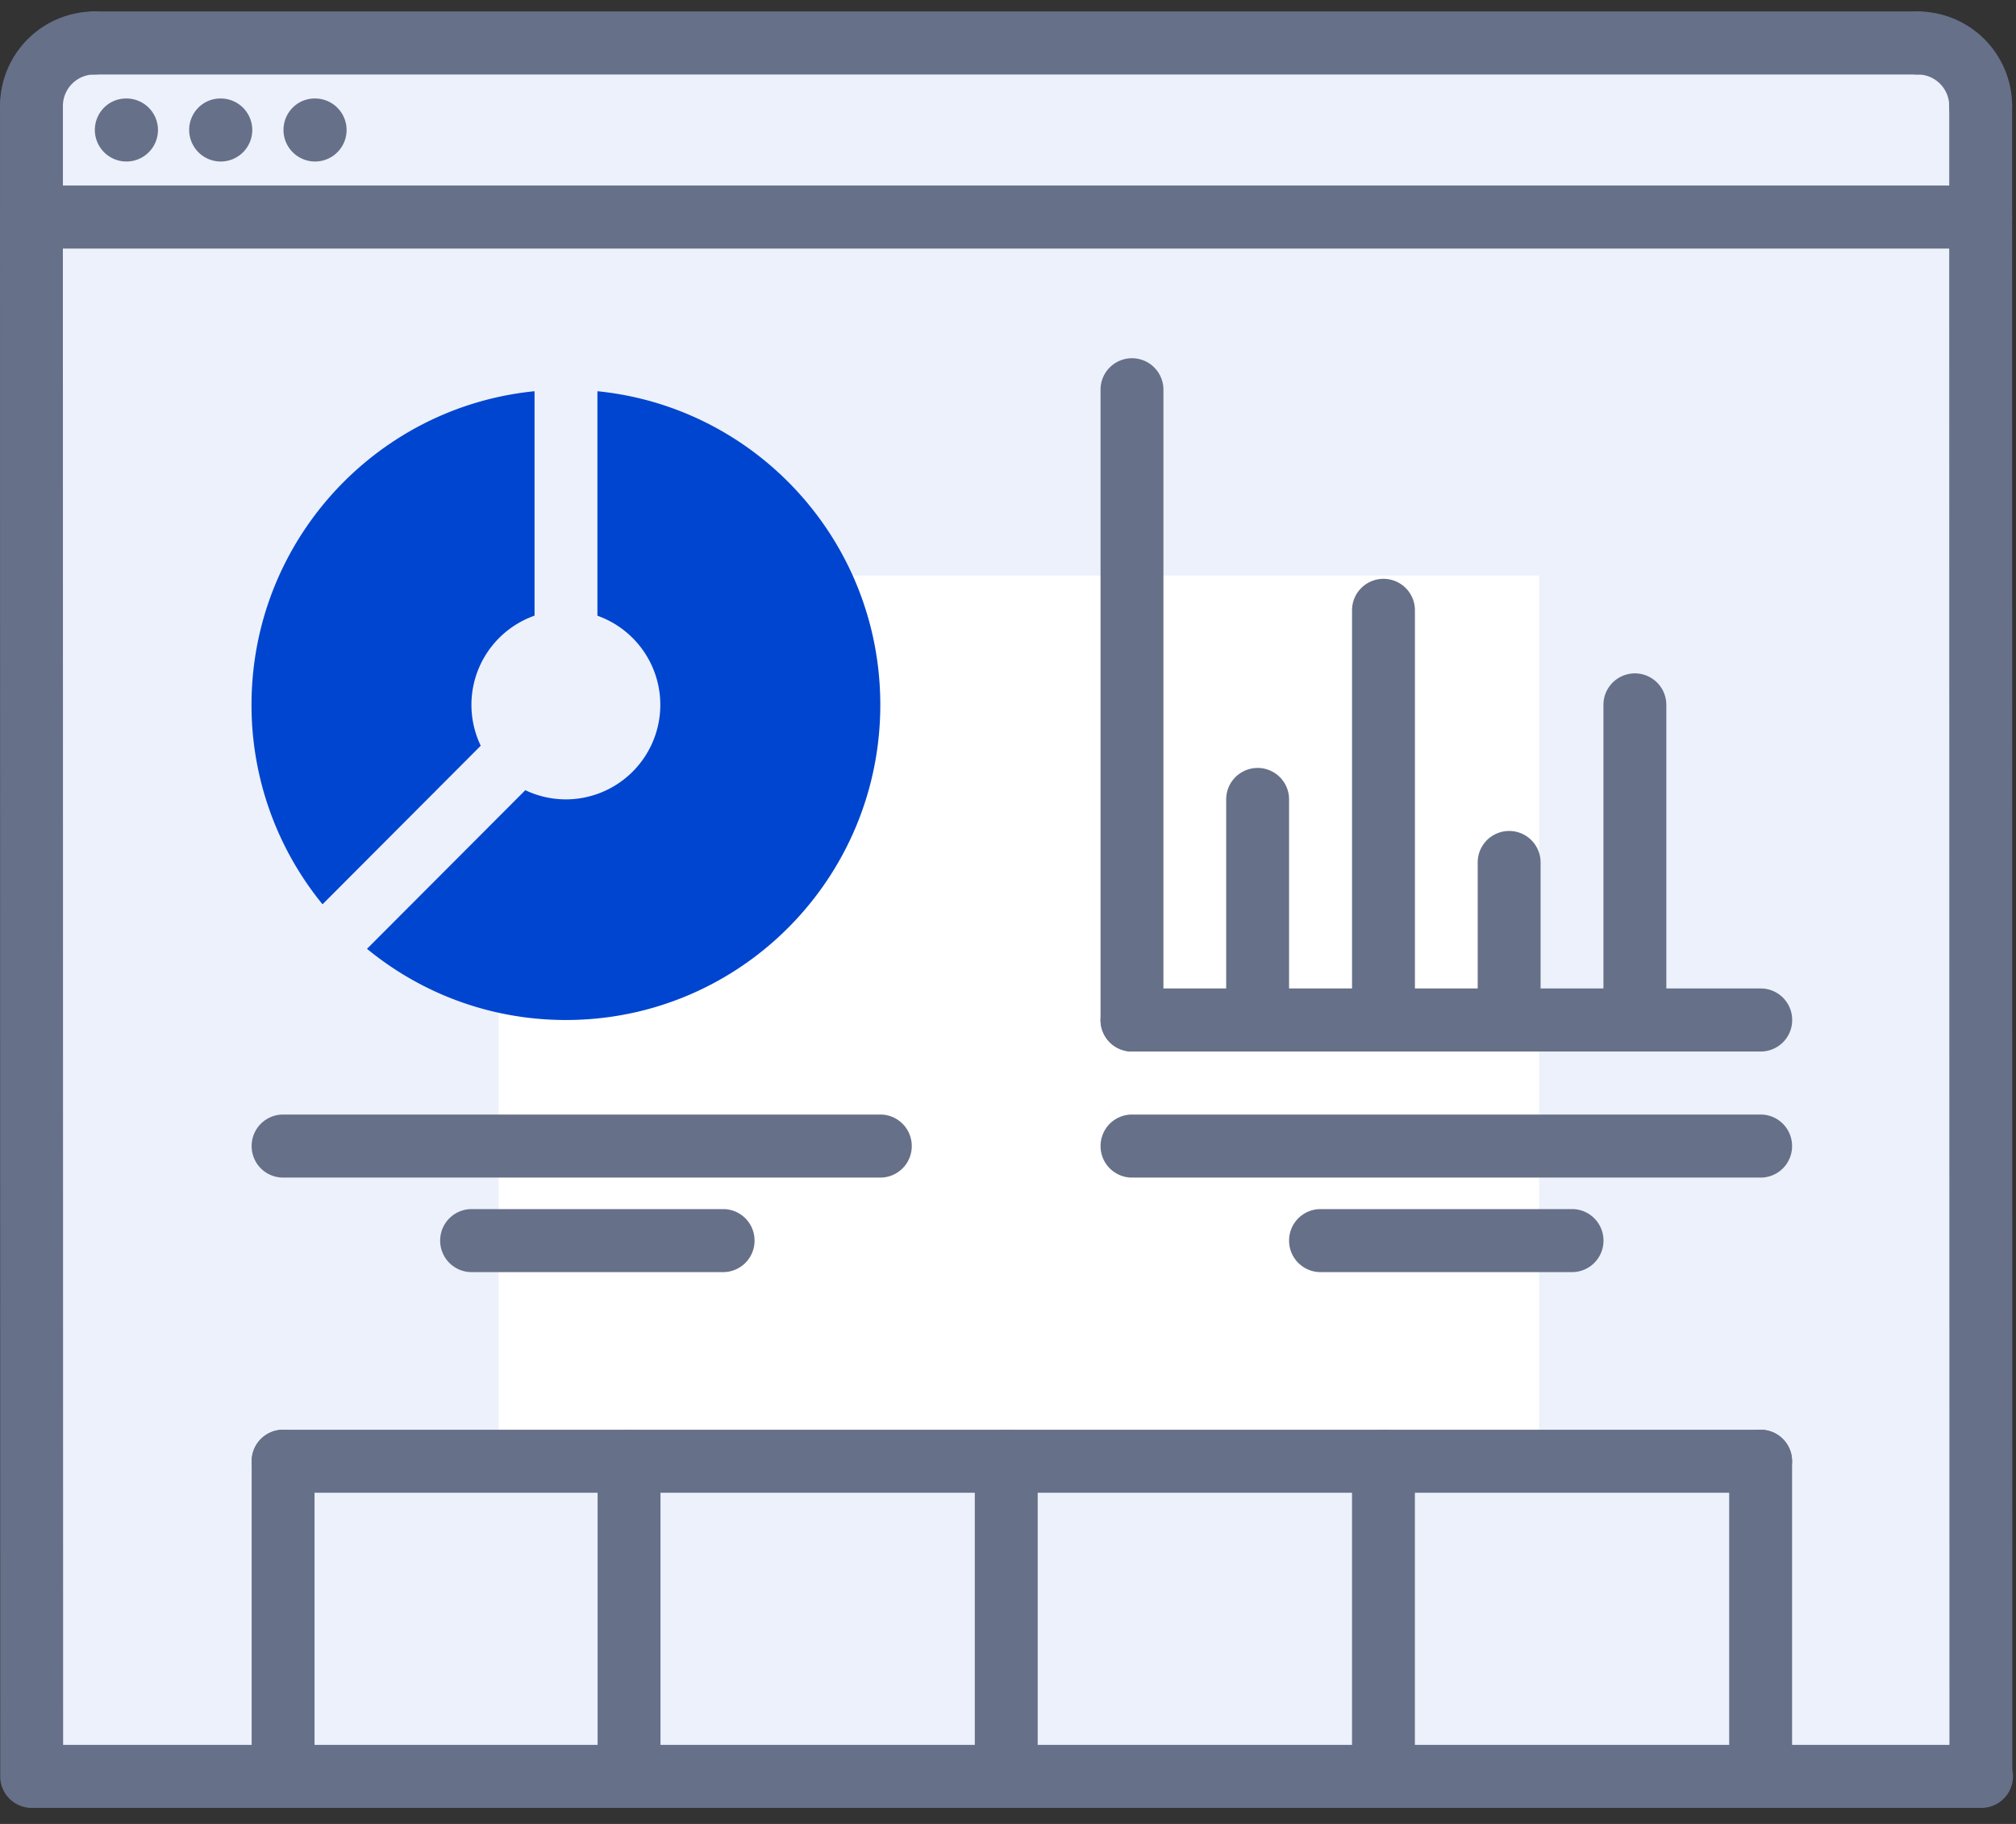 <svg xmlns="http://www.w3.org/2000/svg" width="84" height="76" viewBox="0 0 84 76">
    <rect x="0" y="0" width="84" height="76" fill="#333333" stroke="none"/>
    <g fill="none" fill-rule="evenodd">
        <path fill="#ECF1FB" d="M1.806 6.792H81.29v66.952H1.806z"/>
        <path fill="#FFF" d="M20.774 23.983H64.13v38H20.774z"/>
        <path fill="#0045CF" fill-rule="nonzero" d="M23.579 16.237v10.506a2.621 2.621 0 0 0-1.847 4.477l-7.414 7.433a13.112 13.112 0 0 1-3.838-9.284c0-7.249 5.868-13.132 13.099-13.132z"/>
        <path fill="#0045CF" fill-rule="nonzero" d="M23.579 16.237c7.242 0 13.1 5.883 13.1 13.132 0 7.25-5.858 13.133-13.1 13.133-3.615 0-6.89-1.471-9.261-3.849l7.414-7.433a2.617 2.617 0 0 0 1.847.776 2.624 2.624 0 0 0 2.62-2.627 2.615 2.615 0 0 0-2.62-2.626V16.237z"/>
        <path fill="#ECF1FB" fill-rule="nonzero" d="M82.526 4.418v2.626H1.31V4.418A2.62 2.62 0 0 1 3.917 1.79h75.99a2.615 2.615 0 0 1 2.62 2.627z"/>
        <g fill="#ECF1FB" fill-rule="nonzero">
            <path d="M11.802 64.827h14.41v9.192h-14.41z"/>
            <path d="M26.212 64.827H41.93v9.192H26.21zM41.93 64.827h15.72v9.192H41.93zM57.65 64.827h15.707v9.192H57.65z"/>
        </g>
        <g fill="#677089" fill-rule="nonzero">
            <path d="M5.269 6.73a1.317 1.317 0 0 1-1.317-1.312c0-.726.58-1.314 1.302-1.314h.015a1.313 1.313 0 1 1 0 2.626zM9.198 6.73a1.317 1.317 0 0 1-1.316-1.312c0-.726.579-1.314 1.302-1.314h.014a1.313 1.313 0 1 1 0 2.626zM13.128 6.73a1.317 1.317 0 0 1-1.316-1.312c0-.726.579-1.314 1.302-1.314h.014a1.313 1.313 0 1 1 0 2.626z"/>
        </g>
        <g fill-rule="nonzero">
            <path fill="#677089" d="M82.537 75.332H1.32c-.723 0-1.31-.587-1.31-1.313L0 9.044a1.311 1.311 0 0 1 1.311-1.313h81.217c.723 0 1.31.588 1.31 1.313l.01 64.712a1.314 1.314 0 0 1-1.285 1.576c-.005.002-.016 0-.026 0zM2.63 72.706h78.597l-.01-62.349H2.62l.01 62.349zM1.311 5.73c-.724 0-1.31-.588-1.31-1.312a3.94 3.94 0 0 1 3.93-3.94c.725 0 1.31.588 1.31 1.313s-.585 1.313-1.31 1.313c-.723 0-1.31.59-1.31 1.314 0 .724-.585 1.313-1.31 1.313zM82.528 5.73c-.724 0-1.31-.588-1.31-1.312 0-.724-.587-1.314-1.31-1.314-.724 0-1.31-.588-1.31-1.313s.586-1.313 1.31-1.313a3.94 3.94 0 0 1 3.93 3.94c0 .724-.586 1.313-1.31 1.313z"/>
            <path fill="#677089" d="M79.895 3.104H3.918c-.724 0-1.31-.588-1.31-1.313A1.31 1.31 0 0 1 3.918.478h75.977c.724 0 1.31.588 1.31 1.313s-.586 1.313-1.31 1.313zM1.311 11.357c-.724 0-1.31-.588-1.31-1.313V4.418a1.31 1.31 0 0 1 2.62 0v5.626c0 .725-.585 1.313-1.31 1.313zM81.218 9.044V4.418a1.31 1.31 0 0 1 2.62 0v4.626c0 .725-.586 1.313-1.31 1.313-.724 0-1.31-.588-1.31-1.313zM73.364 43.815H47.166a1.31 1.31 0 0 1-1.31-1.313 1.31 1.31 0 0 1 1.31-1.314h26.198c.725 0 1.31.587 1.31 1.314a1.31 1.31 0 0 1-1.31 1.313z"/>
            <path fill="#677089" d="M47.166 43.815a1.31 1.31 0 0 1-1.31-1.313V16.237a1.31 1.31 0 0 1 2.62 0v26.265a1.31 1.31 0 0 1-1.31 1.313zM52.401 43.815a1.31 1.31 0 0 1-1.31-1.313v-9.193a1.31 1.31 0 0 1 2.62 0v9.193a1.31 1.31 0 0 1-1.31 1.313zM57.645 43.815a1.31 1.31 0 0 1-1.31-1.313V25.429a1.31 1.31 0 0 1 2.62 0v17.073a1.31 1.31 0 0 1-1.31 1.313zM68.12 43.815a1.31 1.31 0 0 1-1.31-1.313V29.369a1.31 1.31 0 0 1 2.62 0v13.133a1.31 1.31 0 0 1-1.31 1.313zM62.881 43.815a1.31 1.31 0 0 1-1.31-1.313v-6.567a1.31 1.31 0 0 1 2.62 0v6.567a1.31 1.31 0 0 1-1.31 1.313z"/>
            <path fill="#ECF1FB" d="M23.583 33.309a3.94 3.94 0 0 1 0-7.88 3.94 3.94 0 0 1 3.93 3.94 3.94 3.94 0 0 1-3.93 3.94z"/>
            <path fill="#ECF1FB" d="M23.583 28.056c-.724 0-1.31-.589-1.31-1.313V16.237a1.31 1.31 0 0 1 2.62 0v10.506c0 .724-.586 1.313-1.31 1.313zM14.32 39.967a1.314 1.314 0 0 1-.926-2.242l7.41-7.427a1.306 1.306 0 0 1 1.853 0 1.314 1.314 0 0 1 0 1.857l-7.41 7.427a1.304 1.304 0 0 1-.927.385z"/>
            <path fill="#677089" d="M73.36 49.068H47.167a1.31 1.31 0 0 1-1.31-1.314 1.31 1.31 0 0 1 1.31-1.313H73.36c.724 0 1.31.587 1.31 1.313a1.31 1.31 0 0 1-1.31 1.314zM65.5 53.007H55.022a1.31 1.31 0 0 1-1.31-1.313 1.31 1.31 0 0 1 1.31-1.313h10.48c.725 0 1.31.587 1.31 1.313a1.31 1.31 0 0 1-1.31 1.313zM36.68 49.068H11.795a1.31 1.31 0 0 1-1.31-1.314 1.31 1.31 0 0 1 1.31-1.313H36.68c.724 0 1.31.587 1.31 1.313a1.31 1.31 0 0 1-1.31 1.314zM30.13 53.007H19.65a1.31 1.31 0 0 1-1.31-1.313 1.31 1.31 0 0 1 1.31-1.313h10.48c.725 0 1.31.587 1.31 1.313a1.31 1.31 0 0 1-1.31 1.313zM11.796 75.332a1.31 1.31 0 0 1-1.31-1.313V60.887a1.31 1.31 0 1 1 2.62 0v13.132a1.31 1.31 0 0 1-1.31 1.313zM73.36 75.332a1.31 1.31 0 0 1-1.31-1.313V60.887a1.31 1.31 0 1 1 2.62 0v13.132a1.31 1.31 0 0 1-1.31 1.313zM57.644 75.332a1.31 1.31 0 0 1-1.31-1.313V60.887a1.31 1.31 0 1 1 2.62 0v13.132a1.31 1.31 0 0 1-1.31 1.313zM41.927 75.332a1.31 1.31 0 0 1-1.31-1.313V60.887a1.31 1.31 0 1 1 2.62 0v13.132a1.31 1.31 0 0 1-1.31 1.313zM26.21 75.332a1.31 1.31 0 0 1-1.31-1.313V60.887a1.31 1.31 0 1 1 2.62 0v13.132a1.31 1.31 0 0 1-1.31 1.313z"/>
            <path fill="#677089" d="M73.36 62.2H11.797a1.31 1.31 0 0 1-1.31-1.313 1.31 1.31 0 0 1 1.31-1.313H73.36c.724 0 1.31.586 1.31 1.313a1.31 1.31 0 0 1-1.31 1.313z"/>
        </g>
    </g>
</svg>
